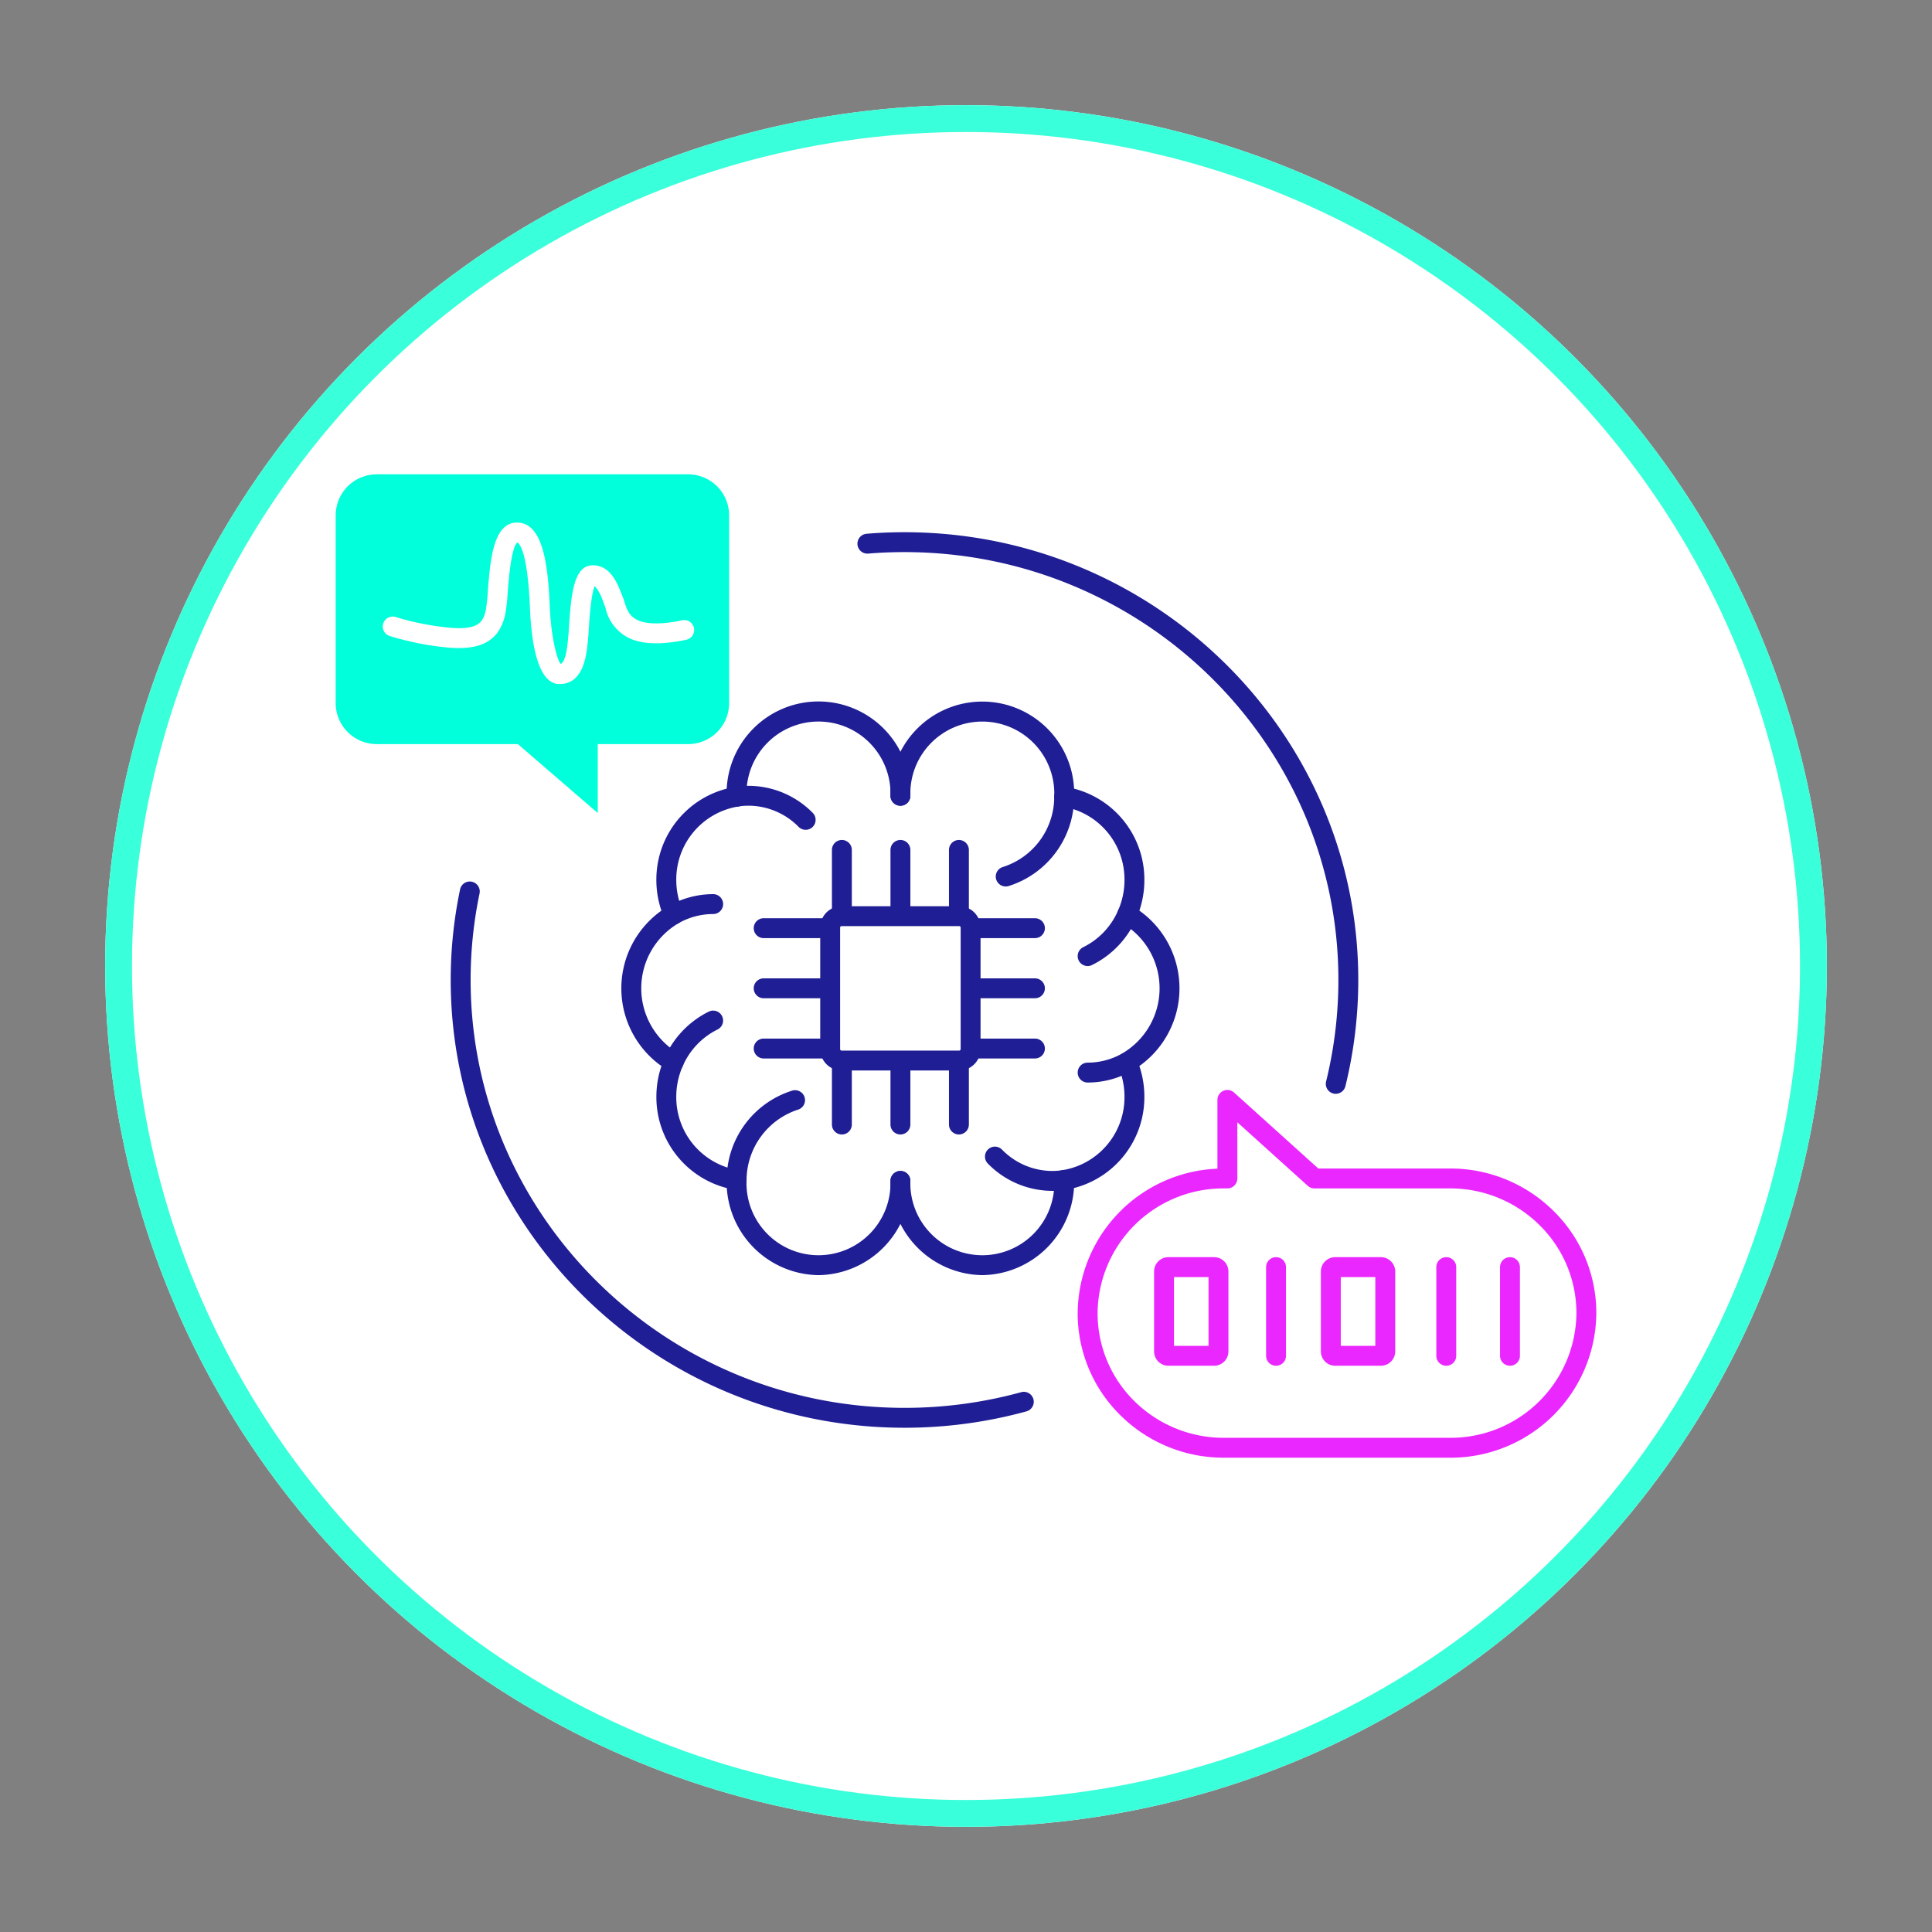 <svg xmlns="http://www.w3.org/2000/svg" xmlns:xlink="http://www.w3.org/1999/xlink" width="360" height="360" viewBox="0 0 360 360"><rect x="0" y="0" width="360" height="360" fill="#808080" stroke="none"/><defs><clipPath id="clip-path"><rect id="Rechteck_42852" data-name="Rechteck 42852" width="234.898" height="183.237" fill="none"></rect></clipPath><clipPath id="clip-p_Illustration_a"><rect width="360" height="360"></rect></clipPath></defs><g id="p_Illustration_a" clip-path="url(#clip-p_Illustration_a)"><g id="Gruppe_105486" data-name="Gruppe 105486" transform="translate(19.595 19.595)"><g id="Ellipse_1" data-name="Ellipse 1" transform="translate(0 0)" fill="#fff" stroke="#39ffda" stroke-width="5"><ellipse cx="160.406" cy="160.405" rx="160.406" ry="160.405" stroke="none"></ellipse><ellipse cx="160.406" cy="160.405" rx="157.906" ry="157.905" fill="none"></ellipse></g></g><g id="Gruppe_105496" data-name="Gruppe 105496" transform="translate(62.551 88.382)"><g id="Gruppe_105495" data-name="Gruppe 105495" clip-path="url(#clip-path)"><path id="Pfad_374468" data-name="Pfad 374468" d="M283.931,187.086a24.891,24.891,0,0,1,7.449,17.743,25.256,25.256,0,0,1-25.439,25.086H223.889a25.567,25.567,0,0,1-18-7.336,24.885,24.885,0,0,1-7.442-17.75,25.257,25.257,0,0,1,25.439-25.093h.6V165.1l16.225,14.636h25.227a25.57,25.57,0,0,1,17.99,7.35M253.91,211.967v-14.9a.82.82,0,0,0-.826-.812h-8.508a.817.817,0,0,0-.812.812v14.9a.818.818,0,0,0,.812.819h8.508a.821.821,0,0,0,.826-.819m-31.08,0v-14.9a.824.824,0,0,0-.826-.812H213.5a.817.817,0,0,0-.812.812v14.9a.818.818,0,0,0,.812.819H222a.826.826,0,0,0,.826-.819" transform="translate(-58.335 -48.532)" fill="#fff"></path><path id="Pfad_374469" data-name="Pfad 374469" d="M265.794,229.938H223.742A25.835,25.835,0,0,1,205.5,222.5a25.159,25.159,0,0,1-7.547-18,25.65,25.65,0,0,1,25.792-25.446h.247V163.976L240.7,179.053h25.092a25.833,25.833,0,0,1,18.237,7.451h0a25.152,25.152,0,0,1,7.554,17.994,25.646,25.646,0,0,1-25.792,25.439m-42.052-50.179a24.943,24.943,0,0,0-25.086,24.74,24.454,24.454,0,0,0,7.337,17.5,25.132,25.132,0,0,0,17.749,7.234h42.052A24.939,24.939,0,0,0,290.88,204.5a24.453,24.453,0,0,0-7.344-17.492,25.131,25.131,0,0,0-17.742-7.248H240.431l-15.736-14.2v14.2Zm29.2,33.05h-8.508a1.17,1.17,0,0,1-1.165-1.172v-14.9a1.166,1.166,0,0,1,1.165-1.165h8.508a1.173,1.173,0,0,1,1.179,1.165v14.9a1.177,1.177,0,0,1-1.179,1.172m-8.508-16.529a.465.465,0,0,0-.459.459v14.9a.463.463,0,0,0,.459.466h8.508a.47.47,0,0,0,.473-.466v-14.9a.467.467,0,0,0-.473-.459Zm-22.572,16.529h-8.508a1.17,1.17,0,0,1-1.165-1.172v-14.9a1.166,1.166,0,0,1,1.165-1.165h8.508a1.173,1.173,0,0,1,1.179,1.165v14.9a1.177,1.177,0,0,1-1.179,1.172m-8.508-16.529a.465.465,0,0,0-.459.459v14.9a.463.463,0,0,0,.459.466h8.508a.47.47,0,0,0,.473-.466v-14.9a.473.473,0,0,0-.473-.459Z" transform="translate(-58.188 -48.201)" fill="#ea27ff"></path><path id="Pfad_374470" data-name="Pfad 374470" d="M272.776,210.042v14.9a.821.821,0,0,1-.826.819h-8.508a.818.818,0,0,1-.812-.819v-14.9a.817.817,0,0,1,.812-.812h8.508a.82.82,0,0,1,.826.812" transform="translate(-77.201 -61.504)" fill="#fff"></path><path id="Pfad_374471" data-name="Pfad 374471" d="M271.8,225.965h-8.508a1.17,1.17,0,0,1-1.165-1.172v-14.9a1.166,1.166,0,0,1,1.165-1.165H271.8a1.173,1.173,0,0,1,1.179,1.165v14.9a1.177,1.177,0,0,1-1.179,1.172m-8.508-16.529a.465.465,0,0,0-.459.459v14.9a.463.463,0,0,0,.459.466H271.8a.47.47,0,0,0,.473-.466v-14.9a.467.467,0,0,0-.473-.459Z" transform="translate(-77.054 -61.357)" fill="#ea27ff"></path><path id="Pfad_374472" data-name="Pfad 374472" d="M228.756,210.042v14.9a.826.826,0,0,1-.826.819h-8.508a.818.818,0,0,1-.812-.819v-14.9a.817.817,0,0,1,.812-.812h8.508a.824.824,0,0,1,.826.812" transform="translate(-64.261 -61.504)" fill="#fff"></path><path id="Pfad_374473" data-name="Pfad 374473" d="M227.783,225.965h-8.508a1.17,1.17,0,0,1-1.165-1.172v-14.9a1.166,1.166,0,0,1,1.165-1.165h8.508a1.173,1.173,0,0,1,1.179,1.165v14.9a1.177,1.177,0,0,1-1.179,1.172m-8.508-16.529a.465.465,0,0,0-.459.459v14.9a.463.463,0,0,0,.459.466h8.508a.47.47,0,0,0,.473-.466v-14.9a.473.473,0,0,0-.473-.459Z" transform="translate(-64.114 -61.357)" fill="#ea27ff"></path><path id="Pfad_374474" data-name="Pfad 374474" d="M85.9,100.437A15.909,15.909,0,0,1,84.541,94a15.557,15.557,0,0,1,13.1-15.526c0-.064-.007-.12-.007-.177a15.271,15.271,0,1,1,30.529,0,15.267,15.267,0,1,1,30.522,0c0,.056-.007.113-.007.177A15.551,15.551,0,0,1,171.766,94a15.9,15.9,0,0,1-1.356,6.432,15.911,15.911,0,0,1,0,27.486,15.963,15.963,0,0,1,1.356,6.439,15.551,15.551,0,0,1-13.09,15.526c0,.056.007.12.007.176a15.267,15.267,0,1,1-30.522,0,15.271,15.271,0,1,1-30.529,0c0-.056.007-.12.007-.176a15.557,15.557,0,0,1-13.1-15.526,15.968,15.968,0,0,1,1.363-6.439,15.911,15.911,0,0,1,0-27.486m55.333,25.072V102.845a2.12,2.12,0,0,0-2.125-2.111H117.2a2.12,2.12,0,0,0-2.125,2.111v22.664a2.127,2.127,0,0,0,2.125,2.125h21.916a2.127,2.127,0,0,0,2.125-2.125" transform="translate(-22.931 -18.401)" fill="#fff"></path><path id="Pfad_374475" data-name="Pfad 374475" d="M73.309,7.6V42.688a7.644,7.644,0,0,1-7.689,7.583H48.83V63.114L33.947,50.271H7.7A7.65,7.65,0,0,1,0,42.688V7.6A7.657,7.657,0,0,1,7.7,0H65.62a7.651,7.651,0,0,1,7.689,7.6" fill="#00ffda"></path><path id="Pfad_374476" data-name="Pfad 374476" d="M265.169,231H223.117a27.327,27.327,0,0,1-19.3-7.869,26.65,26.65,0,0,1-7.995-19.07,27.135,27.135,0,0,1,26.039-26.918V164.328a1.854,1.854,0,0,1,3.095-1.376l15.7,14.159h24.515a27.327,27.327,0,0,1,19.291,7.882l0,0a26.644,26.644,0,0,1,8,19.061A27.148,27.148,0,0,1,265.169,231m-42.052-50.179a23.441,23.441,0,0,0-23.585,23.24,22.966,22.966,0,0,0,6.892,16.432,23.639,23.639,0,0,0,16.694,6.8h42.052a23.437,23.437,0,0,0,23.586-23.232,22.962,22.962,0,0,0-6.9-16.423,23.64,23.64,0,0,0-16.69-6.817H239.942a1.854,1.854,0,0,1-1.241-.477L225.571,168.5v10.469a1.853,1.853,0,0,1-1.853,1.853Z" transform="translate(-57.563 -47.76)" fill="#ea27ff"></path><path id="Pfad_374477" data-name="Pfad 374477" d="M227.158,226.84H218.65a2.672,2.672,0,0,1-2.665-2.672v-14.9a2.668,2.668,0,0,1,2.665-2.665h8.508a2.675,2.675,0,0,1,2.679,2.665v14.9a2.679,2.679,0,0,1-2.679,2.672m-7.466-3.707h6.439V210.312h-6.439Z" transform="translate(-63.489 -60.732)" fill="#ea27ff"></path><path id="Pfad_374478" data-name="Pfad 374478" d="M271.178,226.84H262.67a2.672,2.672,0,0,1-2.665-2.672v-14.9a2.668,2.668,0,0,1,2.665-2.665h8.508a2.676,2.676,0,0,1,2.679,2.665v14.9a2.679,2.679,0,0,1-2.679,2.672m-7.466-3.707h6.439V210.312h-6.439Z" transform="translate(-76.429 -60.732)" fill="#ea27ff"></path><path id="Pfad_374479" data-name="Pfad 374479" d="M247.4,226.84a1.853,1.853,0,0,1-1.853-1.853V208.458a1.853,1.853,0,1,1,3.707,0v16.529a1.853,1.853,0,0,1-1.853,1.853" transform="translate(-72.179 -60.732)" fill="#ea27ff"></path><path id="Pfad_374480" data-name="Pfad 374480" d="M292.328,226.84a1.853,1.853,0,0,1-1.853-1.853V208.458a1.853,1.853,0,0,1,3.707,0v16.529a1.853,1.853,0,0,1-1.853,1.853" transform="translate(-85.386 -60.732)" fill="#ea27ff"></path><path id="Pfad_374481" data-name="Pfad 374481" d="M309.138,226.84a1.853,1.853,0,0,1-1.853-1.853V208.458a1.853,1.853,0,1,1,3.707,0v16.529a1.853,1.853,0,0,1-1.853,1.853" transform="translate(-90.327 -60.732)" fill="#ea27ff"></path><path id="Pfad_374482" data-name="Pfad 374482" d="M45.365,42.826h-.052c-2.186,0-4.922-2.4-5.449-13.848l-.011-.251C39.4,17.768,37.8,16.583,37.49,16.456c-1.131.921-1.606,6.972-1.786,9.275a33.354,33.354,0,0,1-.471,4.169c-1.07,4.666-4.188,6.564-10.108,6.167a53.408,53.408,0,0,1-11.42-2.2,1.853,1.853,0,0,1,1.147-3.525A50.464,50.464,0,0,0,25.38,32.367c5,.34,5.764-1.221,6.24-3.3a34.265,34.265,0,0,0,.388-3.631c.445-5.664,1-12.707,5.423-12.707H37.5c4.743.09,5.711,7.665,6.053,15.837l.01.242c.224,4.851,1.2,9.216,2,10.26.992-.4,1.27-3.412,1.394-4.75l.049-.525c.038-.38.072-.926.113-1.573.408-6.439.983-11.376,4.292-11.52,3.383-.134,4.751,3.4,5.493,5.3.071.181.137.352.2.5.129.32.244.671.365,1.048.464,1.445.9,2.811,2.843,3.531,1.683.621,4.512.581,7.758-.109l.176-.036a1.853,1.853,0,0,1,.706,3.639l-.111.023c-2.809.6-6.792,1.075-9.815-.04A8.14,8.14,0,0,1,53.942,28.7c-.091-.285-.174-.551-.269-.785-.066-.162-.14-.352-.22-.554a8.427,8.427,0,0,0-1.53-2.807c-.7,1.566-1,6.267-1.1,7.909-.044.7-.082,1.293-.123,1.7l-.047.5c-.246,2.652-.755,8.16-5.285,8.16M45.33,39.12h0Z" transform="translate(-3.652 -3.743)" fill="#fff"></path><path id="Pfad_374483" data-name="Pfad 374483" d="M114.915,209.248c-46.627,0-84.56-37.43-84.56-83.437A82.3,82.3,0,0,1,32.1,108.937a1.853,1.853,0,0,1,3.628.761,78.624,78.624,0,0,0-1.662,16.113c0,43.963,36.27,79.73,80.853,79.73a82.078,82.078,0,0,0,21.736-2.92,1.853,1.853,0,1,1,.981,3.574,85.761,85.761,0,0,1-22.717,3.053" transform="translate(-8.923 -31.589)" fill="#201e95"></path><path id="Pfad_374484" data-name="Pfad 374484" d="M226.83,119.929a1.856,1.856,0,0,1-1.8-2.3,79.249,79.249,0,0,0,2.29-18.918c0-43.96-36.268-79.723-80.846-79.723-2.294,0-4.565.093-6.751.276a1.853,1.853,0,1,1-.309-3.693c2.288-.192,4.663-.289,7.06-.289,46.622,0,84.553,37.427,84.553,83.43a82.98,82.98,0,0,1-2.4,19.8,1.854,1.854,0,0,1-1.8,1.411" transform="translate(-40.482 -4.493)" fill="#201e95"></path><path id="Pfad_374485" data-name="Pfad 374485" d="M87.852,108.056a1.854,1.854,0,0,1-1.7-1.106,17.69,17.69,0,0,1-1.521-7.18A17.492,17.492,0,0,1,99.316,82.41a15.506,15.506,0,0,1,2.437-.2,16.828,16.828,0,0,1,12.06,5.086,1.854,1.854,0,0,1-2.641,2.6,13.14,13.14,0,0,0-9.419-3.981,11.923,11.923,0,0,0-1.877.154,13.77,13.77,0,0,0-11.534,13.7,14.009,14.009,0,0,0,1.205,5.684,1.854,1.854,0,0,1-1.695,2.6" transform="translate(-24.879 -24.167)" fill="#201e95"></path><path id="Pfad_374486" data-name="Pfad 374486" d="M85.131,143.948a1.844,1.844,0,0,1-.912-.241,17.763,17.763,0,0,1,0-30.711A16.748,16.748,0,0,1,92.5,110.8a1.853,1.853,0,0,1,0,3.707,13.047,13.047,0,0,0-6.446,1.706,14.057,14.057,0,0,0,0,24.264,1.854,1.854,0,0,1-.916,3.466" transform="translate(-22.16 -32.571)" fill="#201e95"></path><path id="Pfad_374487" data-name="Pfad 374487" d="M99.588,174.946a1.865,1.865,0,0,1-.272-.02,17.492,17.492,0,0,1-14.681-17.36,17.758,17.758,0,0,1,1.519-7.185,17.393,17.393,0,0,1,8.246-8.658,1.853,1.853,0,1,1,1.629,3.33,13.685,13.685,0,0,0-6.481,6.818,14.07,14.07,0,0,0-1.207,5.695,13.764,13.764,0,0,0,11.513,13.692,1.854,1.854,0,0,1-.267,3.688" transform="translate(-24.879 -41.604)" fill="#201e95"></path><path id="Pfad_374488" data-name="Pfad 374488" d="M120.293,197a17.36,17.36,0,0,1-17.118-17.556c0-.062,0-.129.006-.194a17.42,17.42,0,0,1,12.205-16.631,1.853,1.853,0,1,1,1.085,3.544,13.9,13.9,0,0,0-9.583,13.125c0,.042,0,.107-.007.174a13.418,13.418,0,1,0,26.823-.018,1.853,1.853,0,0,1,3.707,0A17.36,17.36,0,0,1,120.293,197" transform="translate(-30.329 -47.777)" fill="#201e95"></path><path id="Pfad_374489" data-name="Pfad 374489" d="M105.035,79.561a1.854,1.854,0,0,1-1.853-1.828c0-.079-.007-.14-.007-.2a17.124,17.124,0,1,1,34.236,0,1.853,1.853,0,1,1-3.707,0,13.418,13.418,0,1,0-26.823,0c0,.039.007.105.007.177a1.853,1.853,0,0,1-1.853,1.853" transform="translate(-30.329 -17.63)" fill="#201e95"></path><path id="Pfad_374490" data-name="Pfad 374490" d="M183.94,178.343a16.813,16.813,0,0,1-12.052-5.086,1.853,1.853,0,0,1,2.641-2.6,13.134,13.134,0,0,0,9.412,3.98,12.875,12.875,0,0,0,1.9-.157,13.761,13.761,0,0,0,11.509-13.692,14.07,14.07,0,0,0-1.2-5.694,1.854,1.854,0,0,1,3.394-1.491,17.772,17.772,0,0,1,1.512,7.185,17.488,17.488,0,0,1-14.674,17.36,16.571,16.571,0,0,1-2.444.2" transform="translate(-50.37 -44.826)" fill="#201e95"></path><path id="Pfad_374491" data-name="Pfad 374491" d="M197.678,146.714a1.853,1.853,0,1,1,0-3.707,12.993,12.993,0,0,0,6.443-1.71,14.058,14.058,0,0,0,.006-24.267,1.853,1.853,0,1,1,1.83-3.223,17.763,17.763,0,0,1,0,30.71,16.691,16.691,0,0,1-8.279,2.2" transform="translate(-57.563 -33.383)" fill="#201e95"></path><path id="Pfad_374492" data-name="Pfad 374492" d="M195.86,115.868a1.853,1.853,0,0,1-.813-3.52,13.629,13.629,0,0,0,6.477-6.815,14.007,14.007,0,0,0,1.2-5.688,13.759,13.759,0,0,0-11.506-13.692,1.854,1.854,0,0,1,.539-3.669,17.489,17.489,0,0,1,14.674,17.361,17.691,17.691,0,0,1-1.513,7.179,17.33,17.33,0,0,1-8.249,8.656,1.837,1.837,0,0,1-.81.188" transform="translate(-55.744 -24.241)" fill="#201e95"></path><path id="Pfad_374493" data-name="Pfad 374493" d="M167.889,94.43a1.853,1.853,0,0,1-.544-3.625,13.731,13.731,0,0,0,9.585-13.118c0-.05,0-.117.007-.183a13.414,13.414,0,1,0-26.816.026,1.853,1.853,0,1,1-3.707,0,17.12,17.12,0,1,1,34.229,0c0,.064,0,.128-.006.193a17.43,17.43,0,0,1-12.2,16.625,1.876,1.876,0,0,1-.545.081" transform="translate(-43.039 -17.63)" fill="#201e95"></path><path id="Pfad_374494" data-name="Pfad 374494" d="M163.526,203.191a17.358,17.358,0,0,1-17.111-17.556,1.853,1.853,0,0,1,3.707,0,13.415,13.415,0,1,0,26.816,0c0-.048-.007-.114-.007-.176a1.853,1.853,0,0,1,3.707-.03c0,.082.007.146.007.206a17.361,17.361,0,0,1-17.118,17.556m17.111-17.732h0Z" transform="translate(-43.039 -53.971)" fill="#201e95"></path><path id="Pfad_374495" data-name="Pfad 374495" d="M153.769,144.592H131.854a3.983,3.983,0,0,1-3.979-3.979V117.949a3.976,3.976,0,0,1,3.979-3.964h21.916a3.976,3.976,0,0,1,3.979,3.964v22.664a3.983,3.983,0,0,1-3.979,3.979m-21.916-26.9a.266.266,0,0,0-.272.258v22.664a.275.275,0,0,0,.272.272h21.916a.275.275,0,0,0,.272-.272V117.949a.266.266,0,0,0-.272-.258Z" transform="translate(-37.589 -33.506)" fill="#201e95"></path><path id="Pfad_374496" data-name="Pfad 374496" d="M179.23,152.622h-10.9a1.853,1.853,0,0,1,0-3.707h10.9a1.853,1.853,0,0,1,0,3.707" transform="translate(-48.936 -43.774)" fill="#201e95"></path><path id="Pfad_374497" data-name="Pfad 374497" d="M179.23,136.732h-10.9a1.853,1.853,0,0,1,0-3.707h10.9a1.853,1.853,0,0,1,0,3.707" transform="translate(-48.936 -39.103)" fill="#201e95"></path><path id="Pfad_374498" data-name="Pfad 374498" d="M179.23,120.862h-10.9a1.853,1.853,0,0,1,0-3.707h10.9a1.853,1.853,0,0,1,0,3.707" transform="translate(-48.936 -34.438)" fill="#201e95"></path><path id="Pfad_374499" data-name="Pfad 374499" d="M123.08,152.622h-10.9a1.853,1.853,0,1,1,0-3.707h10.9a1.853,1.853,0,1,1,0,3.707" transform="translate(-32.43 -43.774)" fill="#201e95"></path><path id="Pfad_374500" data-name="Pfad 374500" d="M123.08,136.732h-10.9a1.853,1.853,0,1,1,0-3.707h10.9a1.853,1.853,0,1,1,0,3.707" transform="translate(-32.43 -39.103)" fill="#201e95"></path><path id="Pfad_374501" data-name="Pfad 374501" d="M123.08,120.862h-10.9a1.853,1.853,0,0,1,0-3.707h10.9a1.853,1.853,0,0,1,0,3.707" transform="translate(-32.43 -34.438)" fill="#201e95"></path><path id="Pfad_374502" data-name="Pfad 374502" d="M148.268,168.014a1.853,1.853,0,0,1-1.853-1.853V154.948a1.853,1.853,0,0,1,3.707,0V166.16a1.853,1.853,0,0,1-1.853,1.853" transform="translate(-43.039 -45.003)" fill="#201e95"></path><path id="Pfad_374503" data-name="Pfad 374503" d="M132.818,168.014a1.853,1.853,0,0,1-1.853-1.853V154.948a1.853,1.853,0,0,1,3.707,0V166.16a1.853,1.853,0,0,1-1.853,1.853" transform="translate(-38.498 -45.003)" fill="#201e95"></path><path id="Pfad_374504" data-name="Pfad 374504" d="M163.708,168.014a1.853,1.853,0,0,1-1.853-1.853V154.948a1.853,1.853,0,0,1,3.707,0V166.16a1.853,1.853,0,0,1-1.853,1.853" transform="translate(-47.578 -45.003)" fill="#201e95"></path><path id="Pfad_374505" data-name="Pfad 374505" d="M148.268,111.424a1.853,1.853,0,0,1-1.853-1.853V98.358a1.853,1.853,0,1,1,3.707,0V109.57a1.853,1.853,0,0,1-1.853,1.853" transform="translate(-43.039 -28.368)" fill="#201e95"></path><path id="Pfad_374506" data-name="Pfad 374506" d="M132.818,111.424a1.853,1.853,0,0,1-1.853-1.853V98.358a1.853,1.853,0,1,1,3.707,0V109.57a1.853,1.853,0,0,1-1.853,1.853" transform="translate(-38.498 -28.368)" fill="#201e95"></path><path id="Pfad_374507" data-name="Pfad 374507" d="M163.708,111.424a1.853,1.853,0,0,1-1.853-1.853V98.358a1.853,1.853,0,0,1,3.707,0V109.57a1.853,1.853,0,0,1-1.853,1.853" transform="translate(-47.578 -28.368)" fill="#201e95"></path></g></g></g></svg>